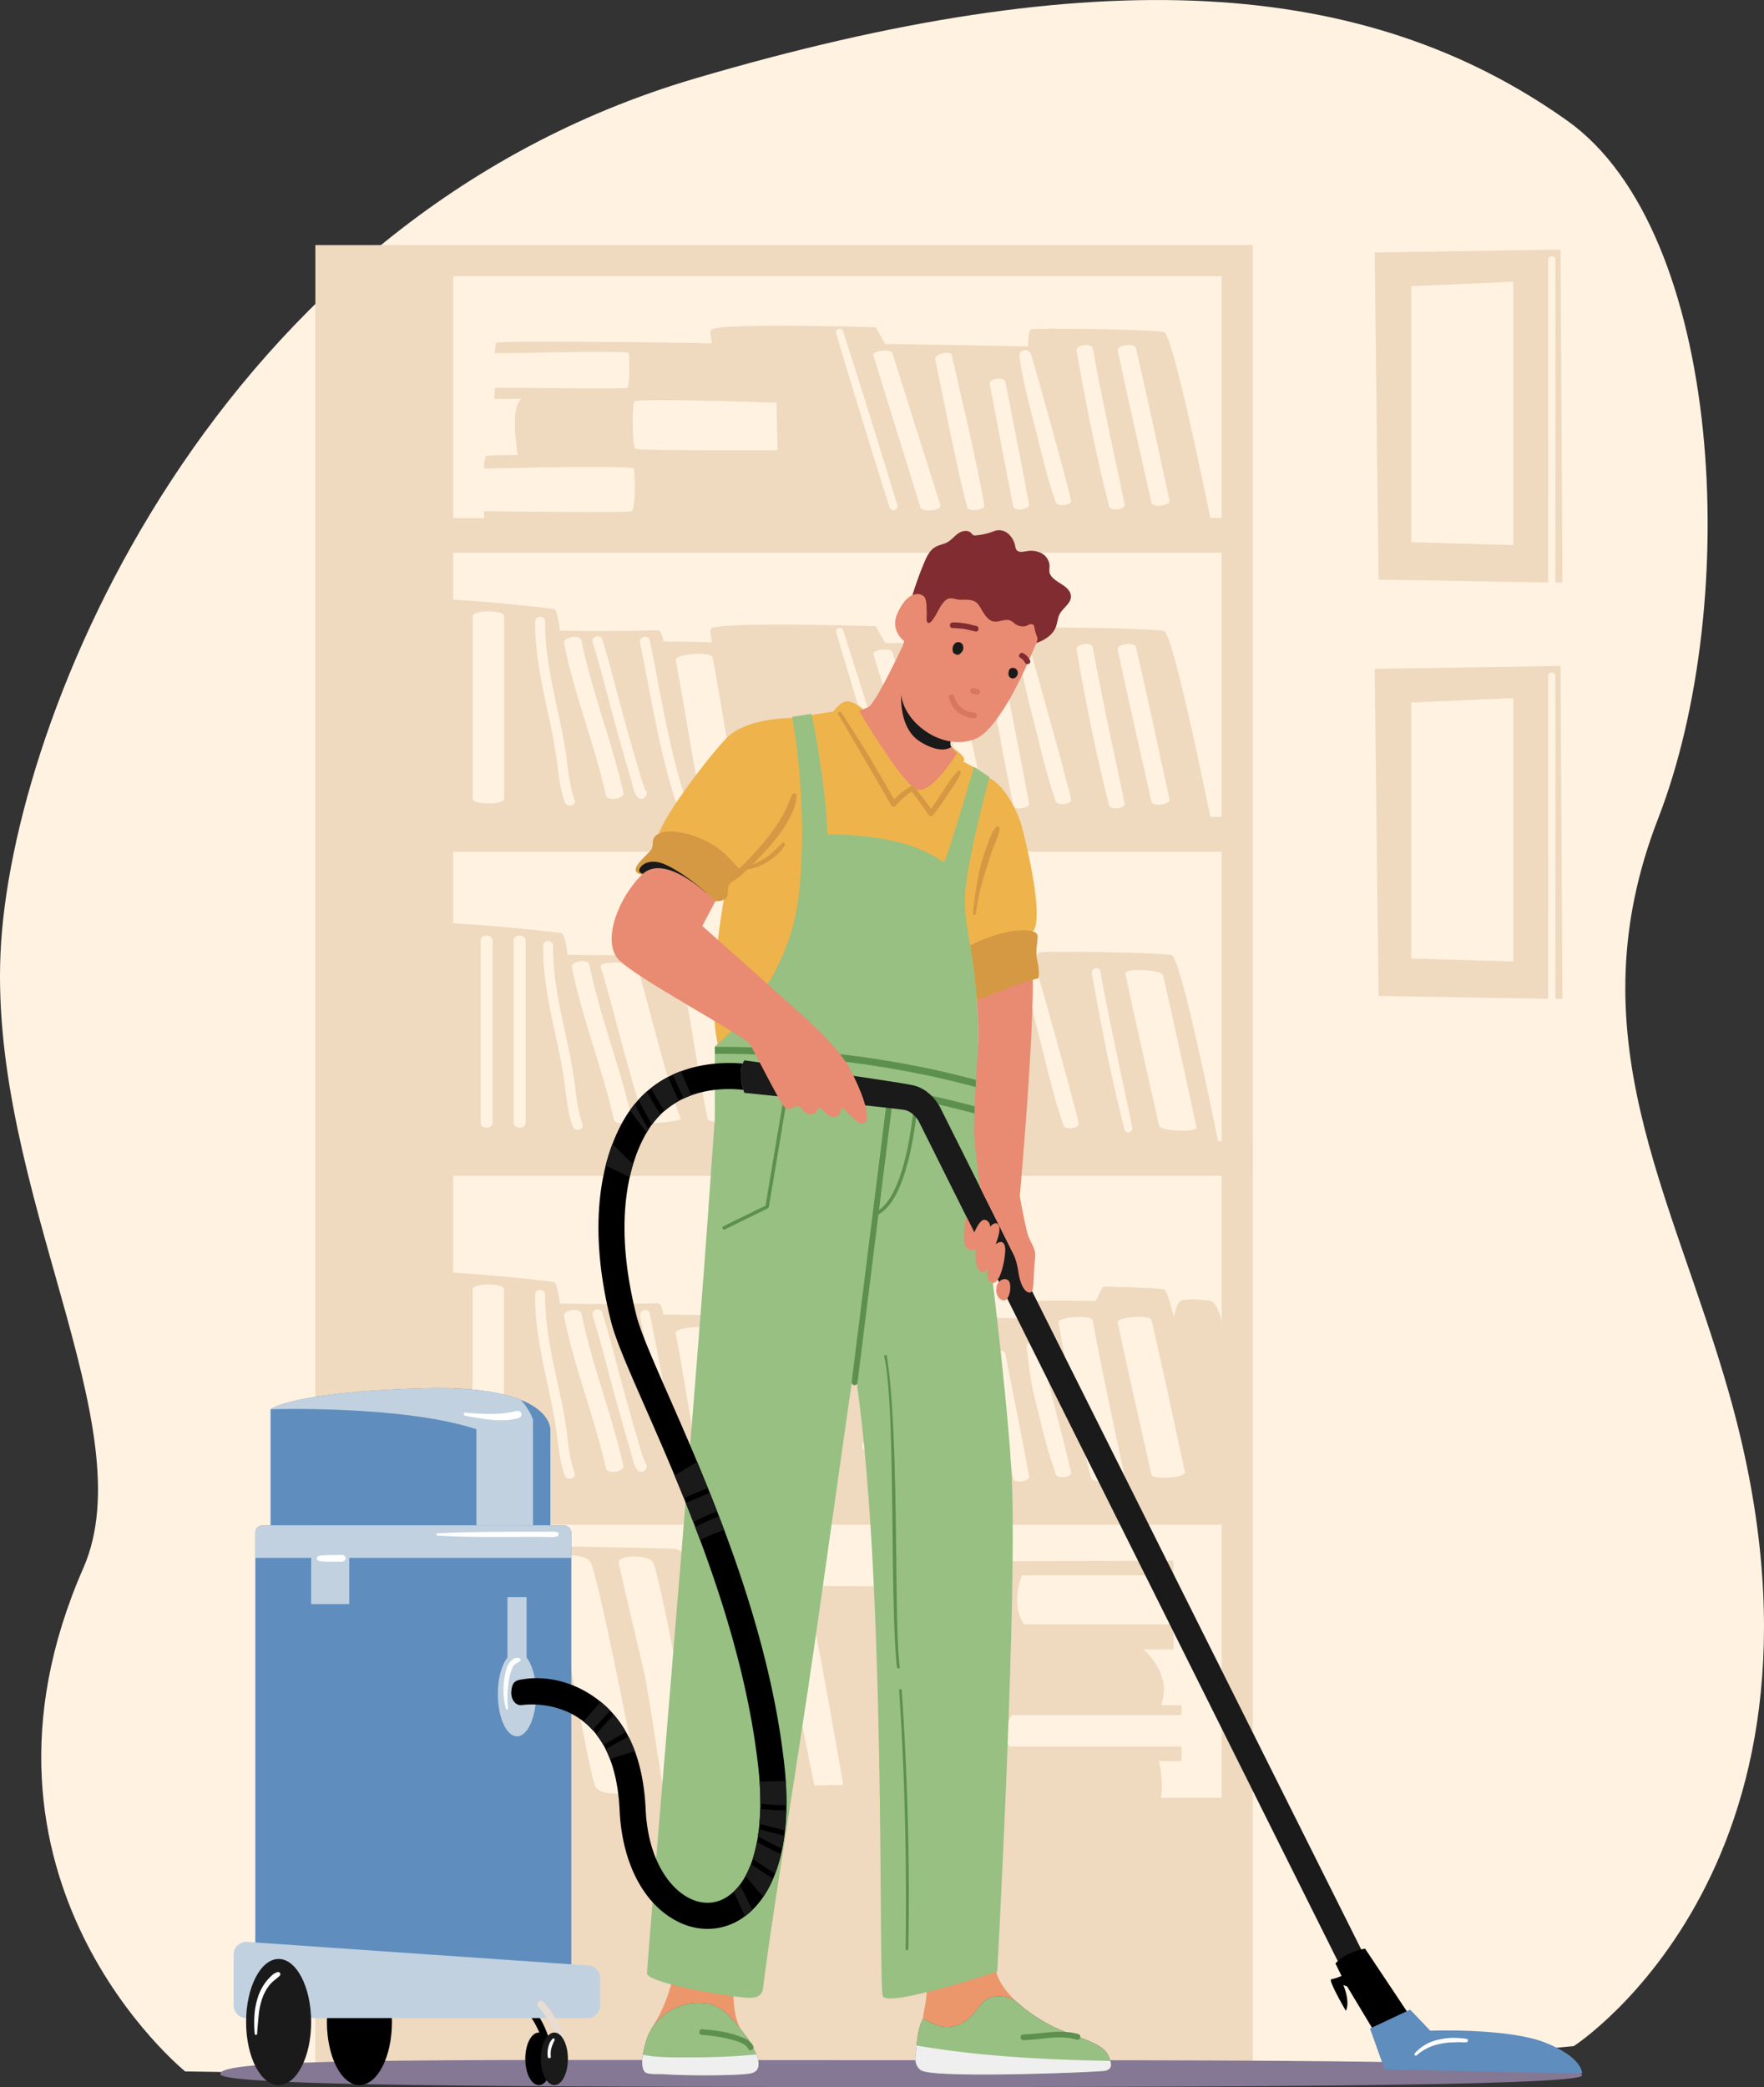<svg xmlns="http://www.w3.org/2000/svg" viewBox="0 0 952.5 1126.66"><rect x="0" y="0" width="952.5" height="1126.66" fill="#333333" stroke="none"/><defs><style>.cls-1{fill:#fff2e1;}.cls-2{fill:#efd9bf;}.cls-3{fill:#847895;}.cls-4{fill:#eeb34b;}.cls-5{fill:#e88b72;}.cls-6{fill:#1a1a1a;}.cls-7{fill:#802c30;}.cls-8{fill:#d87760;}.cls-9{fill:#97c082;}.cls-10{fill:#5d904e;}.cls-11{fill:#eb966b;}.cls-12{fill:#6c4e4e;}.cls-13{fill:#efefef;}.cls-14{fill:#d59943;}.cls-15{fill:#5f8dbd;}.cls-16{fill:#c1d1e0;}.cls-17{fill:#e9dcd2;}.cls-18{fill:#fff;}</style></defs><g id="Слой_2" data-name="Слой 2"><g id="characters"><path class="cls-1" d="M849.78,1104.55s155.64-100.16,83.76-352.72c-30.91-108.58-83.67-192.87-38.19-310s35.29-316.75-49.1-376.69c-109.1-77.5-253.67-86.8-471.09-22.73C116.13,118.74,5.84,386.44.27,514.79S78.46,770.26,45,846.46c-73.59,167.81,55,271.76,55,271.76L615.07,1126Z"/><path class="cls-2" d="M238.18,298.36h434V279.64H653.53c-3.8-18.71-20.41-99.26-25-100.4-5.15-1.29-70.79-2.58-72.08-1.29s-1.29,9-1.29,9L478,185.67l-5.15-9S387.87,174.09,384,178c-.68.68-.45,1.77.39,7.36-36.87-.79-115.85-1.44-116.4-.33-.75,1.5-.75,5.57-.75,5.57s13.95,0,15.82-.07c11.88-.28,55.67-1.22,56.32.07.74,1.5.74,18-.75,18.76-1.32.66-45.55.16-56.22,0-1.46,0-15.17,0-15.17,0l-.37,6,15.07-.05c-6.63,2.86-2.93,26.81-2.36,30.25-10.47.11-17.06.34-17.26.74-1,2.05-1,6.67-1,6.67l4-.1c16.2-.38,75.94-1.67,76.83.1,1,2.05,1,22-1,23-1.8.9-62.14.22-76.69,0l-3.14,0,.19,3.74H238.18Zm383.56-27c-6.13-27.37-12.4-54.71-18.2-82.15-.63-3,9.16-4.29,9.86-1.27,6.29,27.33,12.12,54.77,18.08,82.18.64,2.92-9.08,4.17-9.74,1.24m-40.47-82.14c-.53-3,8.2-4.26,8.74-1.26,5.19,28.26,11.37,56.27,17.27,84.38.56,2.69-7.64,3.84-8.34,1.14-7.19-27.75-12.66-56-17.67-84.26m-22,43.06c-3.24-13-6.91-26.22-8.78-39.5-.62-4.46,5.26-5.15,6.43-1.08,3.73,12.92,18.39,65.32,21.45,78.42.62,2.66-7.34,3.65-8.25,1.12-4.52-12.64-7.6-25.94-10.85-39m-24.86-25.11c-.53-2.76,7.88-3.94,8.42-1.17,4.29,22.08,8.75,44.14,12.8,66.26.52,2.81-7.94,4-8.51,1.19-4.45-22.05-8.5-44.19-12.71-66.28m-12.15,66.78c-6.76-26.39-11.67-53.35-17.31-80-.57-2.71,8.41-5,9-2.26,5.83,26.61,12.85,54.31,17.56,81.14.45,2.59-8.58,3.74-9.26,1.11m-25.23.09-25.44-82.19c-.66-2.58,9.56-3.67,10.28-1.1l25.93,82.06c1,2.87-9.72,4-10.77,1.23M455.3,178.92q15,46.8,29.27,93.83c.82,2.73-3.39,3.87-4.25,1.17q-14.83-46.83-28.82-94c-.73-2.44,3-3.45,3.8-1.05M342.4,216.77c.58-1.13,25.55-.78,47.59-.24,12.19.29,23.47.65,29.24.83l.65,25.73c-4.54,0-13.54,0-23.83,0-22.68,0-51.62-.13-52.85-.76-2-1-1.84-23.56-.8-25.6"/><path class="cls-2" d="M237.67,415.34q.36,12.86,1,25.68h-.44v18.72h434V441H653.53c-3.8-18.7-20.41-99.26-25-100.4-5.15-1.29-70.79-2.57-72.08-1.29s-1.29,9-1.29,9L478,347.06l-5.15-9s-84.95-2.58-88.81,1.28c-.68.68-.45,1.77.39,7.36-7.4-.16-16.5-.31-26.32-.45a13.72,13.72,0,0,0-1.43-5,1.92,1.92,0,0,0-1.7-1c-17.58.42-35.13.59-52.71.13a46.74,46.74,0,0,0-2-10.21,2.2,2.2,0,0,0-2-1.54q-30-3.63-60.26-5.33a2.1,2.1,0,0,0-2.09,2.09l.5,10.58c-1.63,26.27-.82,53,1.25,79.4m384.07,17.37c-6.13-27.37-12.4-54.71-18.2-82.15-.63-3,9.16-4.29,9.86-1.27,6.29,27.33,12.12,54.77,18.08,82.18.64,2.92-9.08,4.17-9.74,1.24m-40.47-82.14c-.53-3,8.2-4.25,8.74-1.26,5.18,28.26,11.37,56.27,17.27,84.38.56,2.69-7.64,3.84-8.34,1.14-7.19-27.75-12.66-56.05-17.67-84.26m-22,43.06c-3.24-13-6.91-26.22-8.78-39.5-.62-4.46,5.26-5.15,6.44-1.07,3.72,12.91,18.38,65.3,21.44,78.42.62,2.66-7.34,3.64-8.25,1.11-4.52-12.64-7.6-25.94-10.85-39m-24.86-25.11c-.53-2.76,7.88-3.94,8.42-1.17,4.29,22.08,8.75,44.14,12.8,66.26.52,2.81-7.94,4-8.51,1.19-4.45-22.05-8.5-44.18-12.71-66.28M522.28,435.3c-6.76-26.39-11.66-53.35-17.31-80-.58-2.71,8.41-5,9-2.25,5.83,26.6,12.85,54.3,17.56,81.13.45,2.59-8.58,3.75-9.26,1.11m-25.23.1-25.44-82.2c-.66-2.58,9.56-3.67,10.28-1.1l25.93,82.06c1,2.87-9.72,4-10.77,1.24M455.3,340.3q15,46.8,29.27,93.83c.82,2.72-3.39,3.87-4.25,1.17q-14.83-46.83-28.82-93.95c-.73-2.44,3-3.45,3.8-1.05m-70.53,14.64c4.62,24.11,8.06,48.43,13,72.48.7,3.42-19.21,4.88-19.91,1.45-4.93-24.05-8.37-48.38-13-72.49-.65-3.41,19.25-4.88,19.91-1.44m-20.32,76.44c-8.76-27.47-13-56-18.86-84.21-.7-3.42,4.53-4.88,5.24-1.45,5.85,28.17,10.1,56.74,18.86,84.22,1.06,3.34-4.18,4.77-5.24,1.44m-31.73-38.59c-4.26-15.32-8-30.85-12.69-46-1-3.35,4.22-4.78,5.24-1.45,4.26,13.81,7.67,27.91,11.52,41.83,2.43,8.8,4.87,17.6,7.46,26.35.91,3.12,1.84,6.23,2.85,9.32a24,24,0,0,1,1.08,3.12c0,.13.05.23.07.32a.82.82,0,0,1,.33.3c1.57,1.48.09,5-2.77,4.65-3.24-.46-4.63-9-5.32-11.3-2.75-9-5.26-18.05-7.77-27.1m-5.56,36.5c-6.2-27.75-17-54.24-22.63-82.12-.69-3.42,8.74-4.88,9.43-1.45,5.63,27.89,16.44,54.38,22.63,82.12.76,3.41-8.67,4.86-9.43,1.45m-38.23-93.74c0-3.49,5.47-3.5,5.44,0-.17,17.52,3.9,34.63,7.54,51.65,1.54,7.19,3,14.37,4,21.67.95,7.65,1.67,15.45,4.32,22.74,1.19,3.3-4.05,4.72-5.24,1.45-2.44-6.72-3.24-13.88-4.12-20.94-1.07-8.54-2.75-16.92-4.56-25.33-3.63-16.87-7.5-33.89-7.34-51.24m-33.73-2.93c0-3.5,17-3.51,17,0v98.46c0,3.5-17,3.5-17,0Z"/><path class="cls-2" d="M241.86,590.35q.36,12.84.95,25.67h-.44v18.72h434V616H657.72c-3.8-18.7-20.41-99.26-25-100.4-5.15-1.28-70.8-2.57-72.08-1.28s-1.29,9-1.29,9l-77.23-1.29-5.15-9s-84.95-2.57-88.81,1.29c-.68.67-.44,1.77.39,7.35-7.4-.16-16.5-.31-26.32-.45a13.9,13.9,0,0,0-1.42-5,2,2,0,0,0-1.71-1c-17.58.42-35.13.59-52.71.13a46.16,46.16,0,0,0-2-10.21,2.17,2.17,0,0,0-2-1.53q-30-3.64-60.26-5.34a2.11,2.11,0,0,0-2.09,2.09l.5,10.58c-1.63,26.28-.82,53,1.25,79.41m384.07,17.36c-6.13-27.36-12.39-54.71-18.2-82.15-.63-3,19.64-2.19,20.34.83,6.29,27.33,12.12,54.77,18.08,82.18.64,2.92-19.56,2.08-20.22-.86m-36.28-82.14c-.53-3,4-4.25,4.56-1.25,5.18,28.25,11.37,56.26,17.26,84.37.56,2.69-3.45,3.85-4.15,1.15-7.18-27.76-12.66-56.05-17.67-84.27m-26.16,43.06c-3.25-13-6.92-26.22-8.78-39.5-.63-4.45,5.25-5.14,6.43-1.07,3.72,12.92,18.38,65.31,21.44,78.42.62,2.66-7.34,3.65-8.24,1.12-4.53-12.65-7.61-26-10.85-39m-37,41.67c-6.75-26.39-11.66-53.34-17.31-80-.57-2.71,8.41-5,9-2.25,5.83,26.61,12.85,54.3,17.56,81.13.45,2.59-8.58,3.75-9.26,1.11m-42,.1L459,528.21c-.65-2.59,9.56-3.67,10.28-1.1l25.94,82c1,2.87-9.72,4-10.77,1.24m-48-95.09q15,46.79,29.27,93.82c.82,2.73-3.4,3.87-4.25,1.18q-14.83-46.84-28.82-94c-.73-2.44,3-3.45,3.8-1M389,529.94c4.62,24.11,8.06,48.44,13,72.49.7,3.41-19.21,4.87-19.91,1.44-4.93-24-8.37-48.37-13-72.48-.65-3.42,19.25-4.88,19.91-1.45m-52,37.85c-4.26-15.32-8-30.84-12.68-46-1-3.35,18.88-2.68,19.91.65,4.25,13.81,7.66,27.91,11.51,41.83,2.43,8.8,4.88,17.6,7.46,26.35.92,3.12,1.84,6.23,2.85,9.32.33,1,1.44,3.66,1.48,3.74,1.57,1.48-14.58,2.94-17.43,2.55-3.25-.45-4.63-9-5.33-11.3-2.75-9-5.26-18-7.77-27.1m-5.56,36.5c-6.19-27.74-17-54.23-22.63-82.12-.69-3.42,8.74-4.87,9.44-1.44,5.62,27.89,16.43,54.37,22.62,82.12.76,3.4-8.67,4.86-9.43,1.44m-38.22-93.74c0-3.49,5.46-3.5,5.43,0-.17,17.52,3.9,34.63,7.54,51.65,1.54,7.19,3,14.38,4,21.68,1,7.65,1.68,15.45,4.32,22.74,1.2,3.29-4.05,4.71-5.24,1.44-2.44-6.72-3.24-13.88-4.12-20.93-1.06-8.55-2.75-16.92-4.56-25.34-3.63-16.87-7.5-33.89-7.33-51.24m-33.74-2.93c0-3.49,6.48-3.5,6.48,0v98.46c0,3.5-6.48,3.5-6.48,0Zm17.82,0c0-3.49,6.48-3.5,6.48,0v98.46c0,3.5-6.48,3.5-6.48,0Z"/><path class="cls-2" d="M638,925.8v-5.25H626.84c6.71-16.78-9.47-30.2-9.47-30.2h16.27V876.86H553c-7.83-11.26-1.12-26.48-1.12-26.48h81.72v-7.85L494.07,843c-4.6,0-4.93,13.44-4.93,13.44L414.38,856s-.78-14.29-3-14.86a16.6,16.6,0,0,0-6.49,0c-1.13.29-.85,6.78-.85,6.78s-1.41-4.8-3.95-5.93-9-.56-11.57-.85-1.41,3.67-1.41,3.67-2.26-4.51-9-4.23-6.21,1.69-6.21,1.69-3.38-5.93-7.62-6.21S295,834.62,295,834.62l-2.54,6.78c-.85-1.7-2.82-4.24-17.39-3.39s-12.53,6.77-12.53,6.77l2.82,9.27a9.17,9.17,0,0,0-2.26-1.93c-1.41-.85-8.75-2-17.79-1.41s-6.67,3.34-6.67,3.34l36.43,125.19h349.5c5.59-14,1.11-28.56,1.11-28.56H638v-7.82H545.21c-5.59-6.77,1.12-17.06,1.12-17.06ZM321.4,964.3c-3.27-6.58-23.24-119.47-23.59-122.34s16.54-4,20.71.8,26.48,121,26.48,121C345.84,968.15,324.68,970.89,321.4,964.3Zm36.34-1.68c-1-2.75-7.23-48.22-10.33-61.53s-12.74-53.85-13.33-57.64,14.37-4.48,18.15-.69,24.46,119.17,24.46,119.17C377.08,964.11,358.78,965.38,357.74,962.62ZM417,963.79c-2.41,1.16-9.3,0-9.3,0L390.46,848.62c.35-2.76,7.93-1.73,7.93-1.73S419.4,962.62,417,963.79Zm22.71,0s-19.95-97.6-16.33-98.29,12.21.68,13.76,1.37,18.19,96.68,18.19,96.68ZM524,893.09s6.89,14.47,4.13,26.18H486.33s3.95-20-7.08-26.18Zm4.2,79.52-48.9-.87c6.88-7.5,0-17,0-17H531C536.5,966.89,528.23,972.61,528.23,972.61Z"/><path class="cls-2" d="M170.28,132.32H676.43v987.44l-506.15,3.43Zm489.38,16.77h-415v821.4h415Z"/><path class="cls-2" d="M663.42,804.36l-3.76-90.93s-2.1-10.85-6.75-11.36-11.88-1-15,0-3.92,9.37-3.92,9.37h0c-2.32-9.09-4.28-15.11-5.44-15.4-2.33-.58-17-1.16-32.47-1.5-1.67,0-3.35,7.85-5,7.81-17.22-.32-34-.32-34.59.33-1.29,1.28-1.29,9-1.29,9L478,710.4s-9.49-24.38-10.74-28.23-21-3.32-29.18-1.85c-2.45.61,3.7,18.16,1.27,18.08-.47,0-4.71.86-5.3-.7-1.59-4.26-2.25-13.58-3.25-16.79s-20.51-.32-20.51,1.26,3.5,15.6,3.21,21.6c-.09,2-2.69,1.81-3.21,1.72-2-.33-2.72-15.42-6.53-21.6-2.18-3.53-21.14,1.49-22.37,2.72-.68.67,2.2,17.83,3,23.42-7.4-.16-16.5-.31-26.32-.44a13.72,13.72,0,0,0-1.43-5.05,1.94,1.94,0,0,0-1.7-1c-17.58.42-35.13.59-52.71.13a46.74,46.74,0,0,0-2-10.21,2.18,2.18,0,0,0-2-1.53q-30-3.65-60.26-5.34a2.11,2.11,0,0,0-2.09,2.09l.5,10.58c-1.63,26.28-.82,53,1.25,79.41q.36,12.84,1,25.67h-.44v18.72h434V804.36ZM444.84,686c1-1.75,4.78-1.86,6.55-2.15,1.25-.2,6.6-.73,7-.52h0a2.54,2.54,0,0,1,.91,3.48c-.79,1.27-4.89,1.61-5.21,1.62-.7,0-5.72.82-6.42.83-1.86,0-2.49-.31-2.85-2.22A1.58,1.58,0,0,1,444.84,686Zm-57.22,8c1-1.92,4.32-1.45,6.23-1.93s4.53-1.72,6.47-1.08c1.47.48,2,3.55.48,4a40.57,40.57,0,0,1-6.2,1.16c-1.87.28-4.65,1.86-6.38.8C387.56,696.64,387.27,694.73,387.62,694.06ZM272.16,794.42c0,3.5-17,3.5-17,0V696c0-3.49,17-3.5,17,0Zm32.79,2c-2.44-6.72-3.24-13.88-4.12-20.93-1.07-8.55-2.75-16.92-4.56-25.34-3.63-16.87-7.5-33.89-7.34-51.24,0-3.49,5.47-3.5,5.44,0-.17,17.52,3.9,34.63,7.54,51.65,1.54,7.2,3,14.38,4,21.68.95,7.65,1.67,15.45,4.32,22.74C311.38,798.25,306.14,799.67,305,796.4Zm22.21-3.77c-6.2-27.74-17-54.23-22.63-82.12-.69-3.42,8.74-4.87,9.43-1.44,5.63,27.88,16.44,54.37,22.63,82.12C337.35,794.59,327.92,796.05,327.16,792.63Zm18.65,1.9c-3.24-.45-4.63-9-5.32-11.3-2.75-9-5.26-18-7.77-27.1-4.26-15.32-8-30.84-12.69-46-1-3.35,4.22-4.78,5.24-1.44,4.26,13.8,7.67,27.9,11.52,41.83,2.43,8.79,4.87,17.59,7.46,26.35.91,3.11,1.84,6.23,2.85,9.31a24.53,24.53,0,0,1,1.08,3.12c0,.13.05.24.07.33a.7.7,0,0,1,.33.3C350.15,791.37,348.67,794.92,345.81,794.53Zm18.64.19c-8.76-27.47-13-56-18.86-84.21-.7-3.41,4.53-4.87,5.24-1.44,5.85,28.16,10.1,56.74,18.86,84.21C370.75,796.62,365.51,798.05,364.45,794.72Zm13.4-2.51c-4.93-24.05-8.37-48.37-13-72.48-.65-3.42,19.25-4.88,19.91-1.45,4.62,24.11,8.06,48.44,13,72.49C398.46,794.18,378.55,795.64,377.85,792.21Zm21.32-89.31c-2.34.29-5.19,1.71-7.54,1.23-1.22-.25-2.44-2.89-1.55-3.49,1.68-1.13,5.33-2.1,7.32-2.57s3.93-1.34,5.61.37C404.26,699.71,405.32,702.07,399.17,702.9Zm9.4,78.41a31.6,31.6,0,0,1,9.44-2.68c3.14-.41,3.26,4.77,0,5-3,.21-6.79,2.47-9.59,1.22C407.77,784.57,408,781.61,408.57,781.31Zm12.69,11.63c-3.52,1.28-7.63,2.3-11.17.87-.28-.11-.94-2.39-.64-2.63,3.15-2.49,6.86-1.49,10.5-3C422.85,787,424.27,791.85,421.26,792.94Zm26.19-6.28c-3.18.85-11.17,1.3-11.75-.78a396.06,396.06,0,0,1-9-42.3c-2.16-13.1-7.75-36-8.91-49.23,0-.32,3.73-1.89,7-3.43a2.76,2.76,0,0,1,4.09,2.35c2,19.74,17,81.53,20.33,90.26A2.55,2.55,0,0,1,447.45,786.66ZM459,696a27.17,27.17,0,0,1-5.68.52,45.15,45.15,0,0,0-6.4.53c-.62.09-1.05-2.58-1.11-3.41-.1-1.63,4.17-1.89,6.69-2.21,2.19-.28,5-.68,7.06.28C461.45,692.62,460.88,695.57,459,696Zm7.78,86.76c-1.27-.12-1.73-3.13-.54-3.85a14.46,14.46,0,0,1,4.71-1.57c1.47-.31,3.51-1,5-.78,2.71.34,3.51,4,.66,4.91A53.29,53.29,0,0,1,466.8,782.79Zm17.07,9.06c-1.87,1.87-5.26,1.36-7.64,1-2.84-.37-5,1.19-7.5-.17-.63-.34-1.17-3.47-.48-3.64a35,35,0,0,1,7.23-.63c2.25-.08,4.44-.79,6.63-.87A2.52,2.52,0,0,1,483.87,791.85Zm13.18,6.89-25.44-82.19c-.66-2.59,9.56-3.68,10.28-1.1l25.93,82C508.79,800.37,498.1,801.49,497.05,798.74Zm25.23-.1c-6.76-26.39-11.66-53.34-17.31-80-.58-2.71,8.41-5,9-2.25,5.83,26.61,12.85,54.3,17.56,81.13C532,800.13,523,801.28,522.28,798.64Zm24.86-.49c-4.45-22-8.5-44.19-12.71-66.29-.53-2.76,7.88-3.94,8.42-1.17,4.29,22.08,8.75,44.14,12.8,66.26C556.17,799.77,547.71,801,547.14,798.15Zm23-2.21c-4.52-12.64-7.6-26-10.85-39s-3-15.65-4.85-28.93c-.63-4.46,5.26-5.15,6.43-1.08,3.72,12.92,14.46,54.75,17.52,67.86C579,797.48,571.05,798.47,570.14,795.94Zm19.08,2.24c-7.19-27.76-12.66-56.06-17.68-84.27-.52-3,17.93-4.25,18.47-1.25,5.18,28.26,11.37,56.26,17.27,84.37C607.84,799.72,589.92,800.88,589.22,798.18Zm32.52-2.13c-6.13-27.36-12.4-54.71-18.2-82.15-.63-3,17.57-4.28,18.27-1.27,6.29,27.33,12.12,54.78,18.08,82.18C640.53,797.73,622.4,799,621.74,796.05Z"/><path class="cls-2" d="M843.64,314.44l-1-179.7-100.37,1.59,2.12,176.53,91.53,1.58V140.21c0-2.54,3.94-2.53,3.94,0V314.44Zm-26.51-20.16L762,292.7V154.46l55.12-2.39Z"/><path class="cls-2" d="M843.64,539.19l-1-179.69-100.37,1.58,2.12,176.53,91.53,1.58V365c0-2.54,3.94-2.54,3.94,0V539.19Z"/><polygon class="cls-1" points="817.13 519.04 762.01 517.45 762.01 379.22 817.13 376.83 817.13 519.04"/><path class="cls-3" d="M854.29,1120.33c0-9.51-220.51-8-425.6-8.21s-312.14-.86-309.65,7.65c1.57,5.36,110.11,6.71,315.2,6.87S854.28,1126.39,854.29,1120.33Z"/><path class="cls-4" d="M394.25,468.67A379.78,379.78,0,0,0,386,525c-1.94,29.94,2.09,40.11,2.09,40.11l114.3,3.48,55.27-65.84s7.32-2.8-5.23-54c-3.92-16-13.81-27.82-19.3-29.17l-7-5.24-6-3.21s3-1.49-5.38-7.2-48.7-21.06-48.7-21.06-3.78-3.46-7.81-4.23-8.27,5.46-8.27,5.46l-21.6,3.44s-25.08-.27-35.87,10.71c-11.71,11.91-46.5,58.48-34.79,55.55Z"/><path class="cls-5" d="M463.85,383.71s22.85,38.64,30.83,42.3,22-19.34,22-19.34l-2.89-3.52a2.54,2.54,0,0,1-.65-1.21,12.82,12.82,0,0,1,.63-4,91.89,91.89,0,0,1,3.09-8.85l-27.39-44.79s-16.34,35.42-20.66,37.42S463.85,383.71,463.85,383.71Z"/><path class="cls-6" d="M496.91,400.41c11.11,6.87,16.15,3.32,16.87,2.74a2.54,2.54,0,0,1-.65-1.21,12.82,12.82,0,0,1,.63-4c-4.65-7-24-40.07-25.89-32.57C485.7,373.81,484.88,393,496.91,400.41Z"/><path class="cls-7" d="M567.56,342.38a11.62,11.62,0,0,0,2.65-4.12c.79-2.14.85-4.54,1.88-6.58,1.77-3.53,6.3-5.87,6.18-9.82-.07-2.3-1.8-4.2-3.67-5.55-2.38-1.72-6-3.46-7.46-6.1-.89-1.55-.33-3.49-.46-5.28a8.16,8.16,0,0,0-4.54-6.4,12.72,12.72,0,0,0-8-.95c-1.85.32-4.17.78-5.28-.75a5.18,5.18,0,0,1-.68-2,11.87,11.87,0,0,0-3.94-6.85,7.52,7.52,0,0,0-7.57-1.23A33,33,0,0,1,527,289a2.59,2.59,0,0,1-1.46-.12,4.61,4.61,0,0,1-1.16-1.13c-1.75-1.85-4.91-1.23-7,.22s-3.68,3.59-5.92,4.8c-2,1.08-4.33,1.35-6.3,2.46-3.1,1.73-4.75,5.19-6.12,8.47-2.37,5.67-4.47,11.46-6.28,17.33-1,3.29-3.33,8.9-2,12.32,1.23,3.24,4.85,5.18,7.61,6.85a37.15,37.15,0,0,0,5.88,2.95A56.84,56.84,0,0,0,517,345.83c7.86,1.06,15.73,2.12,23.66,2.54a112.65,112.65,0,0,0,12.19.07C557.68,348.16,563.84,346.2,567.56,342.38Z"/><path class="cls-5" d="M560.19,344.89c-.11,1.65-1.26,3.7-1.87,5.17q-1.27,3.07-2.61,6.13c-2.36,5.36-4.88,10.67-7.62,15.86a120.65,120.65,0,0,1-10.4,16.82c-3,3.9-6.58,8.22-11.27,10.07-15.95,6.32-35.52-6.49-39.28-21.06-3.19-12.36,1-31.9,1-31.9s-7.58-5.52-3.72-14.43c1.82-4.2,4.8-9.53,9.6-10.7a5.15,5.15,0,0,1,4.9,1.15c1.71,1.8,1.31,6.51,1.5,8.93.08,1.06-.69,5.55,1.1,5.37a2.52,2.52,0,0,0,1.5-1c2.91-3.3,4.08-7.94,7.28-11a4.84,4.84,0,0,1,1.76-1.15c2.13-.69,4.46.68,6.62.61,3.92-.14,7.84-.27,10,3.12,1.79,2.76,3.62,7,6.86,8.33s6.95-1.55,10.16-.16a13.18,13.18,0,0,1,2.43,1.74,7.05,7.05,0,0,0,5.57,1.21c1.34-.34,2.5-1.55,4-.88.64.3.79,1.12.9,1.82a19.39,19.39,0,0,0,1.38,4.78,2.1,2.1,0,0,1,.23.75C560.2,344.64,560.2,344.77,560.19,344.89Z"/><path class="cls-6" d="M519.8,348.09a2.24,2.24,0,0,0-1.49-1.29l-.22-.08-.08,0h-.08c-2.31-.56-4,2.29-3.5,4.37a2,2,0,0,0,.36,1.27,2.22,2.22,0,0,0,1.13.74l.1.09a2,2,0,0,0,2.62-.54A3.65,3.65,0,0,0,519.8,348.09Z"/><path class="cls-6" d="M549.46,362.52a2.61,2.61,0,0,0-3.34-1.87,2.43,2.43,0,0,0-.37.16,1.82,1.82,0,0,0-.89,1,.88.88,0,0,0-.05.15s0,0,0,.05a5.27,5.27,0,0,0-.22,2.46,2.38,2.38,0,0,0,3.54,1.41A3,3,0,0,0,549.46,362.52Z"/><path class="cls-8" d="M529.21,373.78a1.54,1.54,0,0,0-1.14-1.81l-2.36-.51a1.51,1.51,0,0,0-.67,3l2.36.51A1.54,1.54,0,0,0,529.21,373.78Z"/><path class="cls-7" d="M514.17,336l.41,0h0c.52,0,1,0,1.56,0l1.55.1c.93.1,2,.23,3.31.41,2.1.28,4.09,1,6.16,1.4,1.91.37,1.47,3.35-.44,3-2.07-.4-4.07-1.11-6.16-1.4s-4.28-.32-6.42-.52C512.38,338.77,512.62,336.24,514.17,336Z"/><path class="cls-7" d="M556.21,356.57a9,9,0,0,0-3.47-3.83c-1.56-1.13-3.51,1.18-1.93,2.32a6.48,6.48,0,0,1,2.55,2.51C554.1,359.36,557,358.36,556.21,356.57Z"/><path class="cls-8" d="M515.29,376c.91,2.77,1.75,4.42,4.16,6.26a10.74,10.74,0,0,0,6.67,2.42,1.5,1.5,0,0,1-.13,3,14.16,14.16,0,0,1-9-3.53c-2.69-2.19-3.58-4.27-4.64-7.49C511.77,374.79,514.7,374.16,515.29,376Z"/><path class="cls-9" d="M446.78,450.48c48.72,0,61.53,15.62,63,14.72S526,413.94,526,413.94l8.29,5.6s-9.12,32.39-12.56,56.87,6,32.39,6.66,85.66S525,614.6,525,614.6l-139-9.51v-40.2s39.45-31,45.21-80.63S427.73,387,427.73,387l10.39-1.65S445.62,419.79,446.78,450.48Z"/><path class="cls-10" d="M528.43,583.36C456.16,563.54,388.14,565.12,386,565.17v3.76h.05c.69,0,69.46-1.84,142.29,18.31C528.38,586,528.41,584.71,528.43,583.36Z"/><path class="cls-11" d="M501,1052.4c6.5-1.48,7.63-2.68,14.16-4,7.66-1.58,15.21-4.29,22.94-5.68-.23,6.4-1.25,12.87-.57,19.26.82,7.76,7,14.71,12.39,19.64a78.73,78.73,0,0,0,22.68,14.23c12.56,5.14,22.9,7.34,25.86,13.93,2.82,6.31.73,7.32-1.49,8s-83.48,2.14-91.61-2.26c-6.61-3.58-8.07-10.49-7-25.72C498.83,1083.14,501.47,1080.8,501,1052.4Z"/><path class="cls-12" d="M494.42,1109c.94-5.72.52-12.68,3.95-19.16,8.43,3.84,12.6,6.62,21.29,2.19,5-2.53,7.36-7.13,11-11,2.78-3,6-3.45,9.4-3.36a15.62,15.62,0,0,1,9.81,3.8,89.63,89.63,0,0,0,22.77,14.41c12.56,5.14,22.9,7.34,25.86,13.93,1.1,2.46,1.45,4.11,1.34,5.26-.17,1.8-1.48,2.34-2.83,2.79-2.22.73-91.25,4.32-99.37-.08C495,1116.28,493.76,1113,494.42,1109Z"/><path class="cls-11" d="M347.22,1116.76c0,.09.06.18.1.28a5.41,5.41,0,0,0,.54,1,3.09,3.09,0,0,0,.26.37c1.66,2.06,57.25,1.28,59.47-1.65.18-.25-5.29-17.54-5.43-17.7-5.44-6.29-6.4-18.29-6.19-26.15.24-8.66,1.26-13.7,3-22.19l-35-2.75c1,.08-.25,17.79-.61,19.39a89.29,89.29,0,0,1-6.84,19.46c-1.53,3.15-3.29,5.85-4.83,8.68a31.29,31.29,0,0,0-3.21,7.92,63.21,63.21,0,0,0-1.55,7.52A13.25,13.25,0,0,0,347.22,1116.76Z"/><path class="cls-12" d="M347.22,1116.76c0,.09.06.18.1.28a5.41,5.41,0,0,0,.54,1,3.09,3.09,0,0,0,.26.37c1.34,1.66,8,1.17,9.8,1.28,6.72.4,11.91.55,18.64.61s13.57,0,20.35-.29c2.43-.11,4.87-.24,7.28-.56,3.24-.42,5.46-1.64,5.4-5.44a14.56,14.56,0,0,0-1.52-5.56c-.83-1.87-3.94-8.22-5.51-9.54-.9-.75-9.84-15.59-20.1-17.18-18.37-2.85-28.3,9.38-30.82,13.77a31.29,31.29,0,0,0-3.21,7.92,63.21,63.21,0,0,0-1.55,7.52A16.36,16.36,0,0,0,347.22,1116.76Z"/><path class="cls-9" d="M494.42,1109c.94-5.72.52-12.68,3.95-19.16,8.43,3.84,12.6,6.62,21.29,2.19,5-2.53,7.36-7.13,11-11,2.78-3,6-3.45,9.4-3.36a15.62,15.62,0,0,1,9.81,3.8,89.63,89.63,0,0,0,22.77,14.41c12.56,5.14,22.9,7.34,25.86,13.93,1.1,2.46,1.45,4.11,1.34,5.26-.17,1.8-1.48,2.34-2.83,2.79-2.22.73-91.25,4.32-99.37-.08C495,1116.28,493.76,1113,494.42,1109Z"/><path class="cls-9" d="M347.22,1116.76c0,.09.06.18.1.28a5.41,5.41,0,0,0,.54,1,3.09,3.09,0,0,0,.26.37c1.34,1.66,8,1.17,9.8,1.28,6.72.4,11.91.55,18.64.61s13.57,0,20.35-.29c2.43-.11,4.87-.24,7.28-.56,3.24-.42,5.46-1.64,5.4-5.44a14.56,14.56,0,0,0-1.52-5.56c-.83-1.87-3.94-8.22-5.51-9.54-.9-.75-9.84-15.59-20.1-17.18-18.37-2.85-28.3,9.38-30.82,13.77a31.29,31.29,0,0,0-3.21,7.92,63.21,63.21,0,0,0-1.55,7.52A16.36,16.36,0,0,0,347.22,1116.76Z"/><path class="cls-13" d="M593.9,1112.42c-18.3-.41-36.61-1.16-54.85-2.69-14.76-1.23-29.48-3-44.08-5.48-.15,1.64-.3,3.23-.55,4.73-.66,4.06.55,7.3,3.22,8.74,8.12,4.4,97.15.81,99.37.08,1.35-.45,2.66-1,2.83-2.79a7,7,0,0,0-.32-2.49Z"/><path class="cls-13" d="M375.49,1110.62c-5.58,0-11.17.12-16.75-.13a75.39,75.39,0,0,1-11.6-1.27c-.1.58-.19,1.17-.26,1.75a16.4,16.4,0,0,0,.34,5.79c0,.09.06.18.1.28a5.41,5.41,0,0,0,.54,1,3.09,3.09,0,0,0,.26.37c1.34,1.66,8,1.17,9.8,1.28,6.72.4,11.91.55,18.64.61s13.57,0,20.35-.29c2.43-.11,4.87-.24,7.28-.56,3.24-.42,5.46-1.64,5.4-5.44a13.21,13.21,0,0,0-1.26-5C397.42,1110.15,386.45,1110.57,375.49,1110.62Z"/><path class="cls-9" d="M538.48,1064.23s-58.64,19.55-61.74,13.4c-2.75-5.45,2.47-226.91-15.46-340.16-5.17,34-18.18,128.93-25,174.4-10,66.3-20.81,132.46-24.28,161.45-.61,5.13-5.12,5.53-10.31,5-17.87-1.93-52.11-8.37-52.3-13.06-.19-4.51,24.67-293.8,32.61-405.45.11-1.55.22-3.07.32-4.58l1.58-22.26c.21-2.86.4-5.57.58-8.11,1.11-15.56,1.76-24.71,1.76-24.71l137.83-2.39s18.2,132.76,22,195.06S538.48,1064.23,538.48,1064.23Z"/><path class="cls-10" d="M461.42,747.75h-.22a1.54,1.54,0,0,1-1.32-1.74l19.48-155.93a1.63,1.63,0,0,1,1.54-1.44,1.55,1.55,0,0,1,1.55,1.76L463,746.43A1.55,1.55,0,0,1,461.42,747.75Z"/><path class="cls-10" d="M484.33,869.76c-.72-33.5-.18-105.35-5.46-137.73a.72.72,0,0,0-.81-.58h0a.72.72,0,0,0-.62.84c.32,1.79.71,3.57,1,5.37,5,34.22,2.16,127.88,5.85,162.27.11.94,1.62,1,1.52,0C484.77,890.37,484.54,879.4,484.33,869.76Z"/><path class="cls-10" d="M485.5,912.47c-.06-.9,1.35-.89,1.41,0q3.68,54.3,3.81,108.74,0,15.45-.28,30.92a.71.71,0,0,1-1.42,0c.47-36.28,0-72.54-1.74-108.78Q486.53,927.9,485.5,912.47Z"/><path class="cls-10" d="M379.09,1095.45c6.12.54,12.26,1.1,18.1,3.1,3.38,1.16,7.91,2.43,9.52,5.92.82,1.79-1.86,3.35-2.69,1.55-1.47-3.21-7.2-4.47-10.34-5.33a81.55,81.55,0,0,0-14.59-2.16C377.11,1098.36,377.1,1095.28,379.09,1095.45Z"/><path class="cls-10" d="M552.59,1098.24c9.93-.24,19.85-3,29.64-.19a1.54,1.54,0,0,1-.83,3c-9.47-2.76-19.2.06-28.81.3C550.59,1101.37,550.59,1098.29,552.59,1098.24Z"/><path class="cls-10" d="M391.05,663.8a.94.94,0,0,1-.43-1.78c4.56-2.32,19.95-9.82,22.74-11.18L423.73,589a.94.94,0,1,1,1.85.31l-10.44,62.3a.92.92,0,0,1-.52.69c-.18.09-18.17,8.84-23.14,11.37A1,1,0,0,1,391.05,663.8Z"/><path class="cls-10" d="M386,579.35v3.76c8.1-.15,73.09-.63,141.68,18.39.09-1.17.17-2.44.25-3.83C459.42,578.8,394.61,579.2,386,579.35Z"/><path class="cls-10" d="M472.46,656.36a.94.94,0,0,1-.34-1.82c18.08-7,21.7-61.43,21.73-62a.94.94,0,0,1,1.88.12,217.48,217.48,0,0,1-4.12,28.8c-4.35,19.95-10.68,31.67-18.81,34.82A1,1,0,0,1,472.46,656.36Z"/><path class="cls-6" d="M742,1066.31,508.33,599.17s-4.73-11-15.3-13.31-91.11-13.46-91.11-13.46c-4.22,6.63,0,17.54,0,17.54s80.54,8.22,86.31,9.18c3.46.58,6.08,3.47,7.63,5.69l230.31,461.5Z"/><path class="cls-14" d="M386.24,486.54s5.61.19,6.53-2.9-1.23-5.56,4-9.27,5.87-1.54-4-12.05-28.18-15.14-35.1-13S353.22,454.9,352,458s-15,12.22-5.35,14.15S386.24,486.54,386.24,486.54Z"/><path class="cls-6" d="M381.53,482.15S370.61,472,359.64,466.89s-16.32,2.72-13.89,4.14,4.5,1.43,14.22,5A178.32,178.32,0,0,0,381.53,482.15Z"/><path class="cls-5" d="M435.16,549.87s17.16,15,23.51,26.69,11.45,25.56,8.7,29.16-10-5.65-12.08-7.35-.42,4-4.23,4.68-7-4.68-8.48-5.1-.85,3.6-4.87,3.6-4.66-4.45-7.2-4.45-4.45,3.6-7.21.21-15.67-29-18.21-33.46-62.91-36.43-71.38-46.17-.21-32.62,12.92-45.54,39.61,14.4,39.61,14.4l-7,13.34S429.25,544.35,435.16,549.87Z"/><path class="cls-5" d="M550.64,645.75c8.35-95.51,7-120.72,7-120.72l-30.14,15c.46,6.39.89,13.67.89,22.08-2.46,33-2.46,50-2.46,50,.54,7.09,2.91,27.47,3.12,28.52l17,34s2.69,4.05,3.81,11.81c1.64,11.44,6.36,12.47,7.43,10.61s.79-11.14,1.59-17.51-2.59-7.68-4.34-14.68S550.64,645.75,550.64,645.75Z"/><path class="cls-5" d="M538,695.62s-.69,4.27,2.9,6.15,5.47-5.81,4.27-9.39S538.2,690.5,538,695.62Z"/><path class="cls-5" d="M533.55,684.69c-.17.68-1.53,7.34,2.4,7.86s6.45-10.94,6.81-16.75-2.31-6.32-5.16-4.1c0,0,3.3-7.86,1.59-10.42s-4.61,1-4.61,1a3.53,3.53,0,0,0-2.56-3.76c-2.91-.86-5.91,6.81-5.91,6.81l-4.42-8.81s-1.87,9.69-.81,14.81,6,3,6,3-.85,7.25,1.54,11S533.55,684.69,533.55,684.69Z"/><path class="cls-14" d="M560.2,505c-.37-4.34-17-4.45-36.33,5.36A293.55,293.55,0,0,1,527.53,540h0s26-10.62,32.67-11.71c.95-.15,1.14-3.69,0-9.21C558.75,512,560.57,509.32,560.2,505Z"/><path class="cls-14" d="M422.31,455.06c-3,3-5.84,6.13-9.47,8.42a41.24,41.24,0,0,1-6.44,3.23c1.27-1.28,2.51-2.59,3.75-3.91,5.68-6.06,11.46-12.44,15.44-19.8,2.19-4.06,4.48-8.72,4.52-13.44a1.29,1.29,0,0,0-2.49-.48c-1.67,3.57-2.84,7.32-4.76,10.78A82.86,82.86,0,0,1,416.13,450a169.53,169.53,0,0,1-15.55,17.57c-3.11,3-6.45,5.81-9.65,8.75a.85.85,0,0,0,.94,1.4,35.79,35.79,0,0,0,9.88-6.59c.66-.59,1.31-1.18,1.95-1.79A27.77,27.77,0,0,0,414,465.46c3.78-2.28,7.56-5.23,9.76-9.12C424.26,455.44,423.14,454.23,422.31,455.06Z"/><path class="cls-14" d="M537.87,446.43c-2.53,3-3.87,7.12-5.16,10.79a104.24,104.24,0,0,0-3.61,11.84,188.73,188.73,0,0,0-3.72,24.11c-.09,1,1.46,1,1.59,0a131.24,131.24,0,0,1,5.29-23.24c1.2-3.73,2.3-7.47,3.65-11.15s3.27-7.41,3.82-11.27C539.87,446.55,538.68,445.47,537.87,446.43Z"/><path class="cls-14" d="M517.07,416.3c-1.44,1.78-3,3.4-4.23,5.3s-2.46,3.71-3.7,5.56c-2.1,3.15-4.1,6.47-6.41,9.49-2.94-4.11-6-8.08-9.17-12.06a1.36,1.36,0,0,0-1.64-.21,38,38,0,0,0-9.12,7.17q-6.51-11.49-13.3-22.82c-4.89-8.13-10.08-16.07-15.15-24.09-.69-1.09-2.4-.1-1.73,1,4.93,8.1,9.59,16.37,14.38,24.55s9.55,16.4,14.26,24.63a1.49,1.49,0,0,0,2.33.3,36.13,36.13,0,0,1,8.71-7.79c3.2,4,6.19,8.3,9.09,12.55a1.51,1.51,0,0,0,2.34.3,127.94,127.94,0,0,0,7.7-10.89l3.88-5.72a67.94,67.94,0,0,0,3.39-6C519.25,416.58,517.84,415.35,517.07,416.3Z"/><rect class="cls-15" x="137.86" y="823.45" width="170.63" height="253.89" rx="3.95"/><path class="cls-15" d="M146.08,823.45v-62.7s11.31-9.25,82.23-11.31,68.87,22.62,68.87,22.62v51.39Z"/><ellipse class="cls-16" cx="279.16" cy="914.51" rx="10.34" ry="22.83"/><rect class="cls-16" x="274" y="862.16" width="10.32" height="52.35"/><path class="cls-16" d="M304.78,823.45H141.56a3.71,3.71,0,0,0-3.7,3.71V841H308.49V827.16A3.71,3.71,0,0,0,304.78,823.45Z"/><path class="cls-16" d="M287.79,823.45V766.36s-1.26-4.62-6.49-10.65c-10-4.05-26.36-7-53-6.27-70.92,2.06-82.23,11.31-82.23,11.31s71.56-2.31,111.17,10.8v51.9Z"/><rect class="cls-16" x="168" y="834.73" width="20.57" height="31.21"/><ellipse cx="194.08" cy="1091.55" rx="17.56" ry="34.05"/><ellipse cx="290.95" cy="1111.41" rx="7.31" ry="14.19"/><path d="M296.11,1113.29a1.88,1.88,0,0,1-1.88-1.87c-.07-16-11.81-28-11.93-28.1a1.88,1.88,0,1,1,2.66-2.65c.53.53,13,13.2,13,30.73a1.88,1.88,0,0,1-1.87,1.89Z"/><path class="cls-16" d="M317.16,1089.42H133.06a6.91,6.91,0,0,1-6.91-6.91v-27.35a6.91,6.91,0,0,1,6.91-6.91L317.16,1061a6.91,6.91,0,0,1,6.91,6.91v14.56A6.91,6.91,0,0,1,317.16,1089.42Z"/><ellipse class="cls-6" cx="150.45" cy="1091.55" rx="17.56" ry="34.05"/><path class="cls-17" d="M304.5,1113.29a1.88,1.88,0,0,1-1.88-1.87c-.07-16-11.81-28-11.93-28.1a1.88,1.88,0,1,1,2.67-2.65c.53.53,12.95,13.2,13,30.73a1.88,1.88,0,0,1-1.87,1.89Z"/><path d="M361.08,753.57c-8.48-19.3-15.17-34.56-17.37-43.22-13.86-54.55-2.46-85.54,5.57-99.15,14.92-25.29,43.57-23.89,52.11-22.85-.87-2.91-2.33-9.26-.35-14.2C388,573,355.21,573.41,337.14,604c-9.13,15.48-22.2,50.33-7.1,109.78,2.49,9.79,9.39,25.52,18.13,45.42,21.28,48.45,53.42,121.68,61.38,195.8,3.58,33.28-2.49,58.88-16.24,68.49-6.27,4.39-13.68,4.86-20.87,1.32-10.68-5.25-22.54-20.65-23.81-48.12-1.22-26.51-9.41-46-24.34-58.05-20.1-16.16-39.88-12.42-41.74-12.15-3.84.54-6,1-6.47,6.68-.29,3.87,2.09,7.88,5.92,7.25.2,0,18.52-2.91,33.58,9.31,11.56,9.37,17.95,25.39,19,47.61,1.32,28.54,13.16,51,31.67,60.12a35.72,35.72,0,0,0,15.82,3.81,33.52,33.52,0,0,0,19.35-6.23c18.29-12.79,26.37-42.51,22.18-81.54C415.38,877.25,382.7,802.82,361.08,753.57Z"/><path class="cls-6" d="M369.15,593c1.4-.66,2.82-1.25,4.23-1.75q-3-6.4-5.64-13-2.19.81-4.37,1.82C365.14,584.48,367.09,588.78,369.15,593Z"/><path class="cls-6" d="M358.83,599.69a44.56,44.56,0,0,1,7.77-5.38q-3.12-6.39-5.79-12.95a57.06,57.06,0,0,0-9.24,6A103.32,103.32,0,0,0,358.83,599.69Z"/><path class="cls-6" d="M346.28,596.67c1.78,3.54,3.71,7,5.76,10.36a45.51,45.51,0,0,1,4.7-5.42c-1.66-2.46-3.26-5-4.75-7.54-.92-1.6-1.81-3.23-2.64-4.89a57.15,57.15,0,0,0-4.52,4.44C345.3,594.64,345.78,595.66,346.28,596.67Z"/><path class="cls-6" d="M349.15,611.42a2.53,2.53,0,0,0,.13-.22c.32-.54.65-1.07,1-1.59A133.82,133.82,0,0,1,342.78,596c-.86,1-1.7,2.14-2.51,3.28C343.11,603.39,346.1,607.43,349.15,611.42Z"/><path class="cls-6" d="M340,635.46c.56-2.49,1.18-4.83,1.84-7-3.79-3.59-7.51-7.26-11.1-11.05a107.81,107.81,0,0,0-3.72,11.89C331.42,631.27,335.74,633.34,340,635.46Z"/><path class="cls-6" d="M320.05,934c3-3.66,6.2-7.13,9.51-10.49a55.73,55.73,0,0,0-5.24-4.83c-3.1,3.55-6.21,7.08-9.26,10.66l.52.41A40.69,40.69,0,0,1,320.05,934Z"/><path class="cls-6" d="M342.79,945.38a71.65,71.65,0,0,0-3.47-8l-3.63,2.05c-2.88,1.62-5.79,3.23-8.64,4.92a56.83,56.83,0,0,1,2.32,5.3C333.78,948.06,338.27,946.67,342.79,945.38Z"/><path class="cls-6" d="M338,935a59.05,59.05,0,0,0-6.54-9.32c-3.34,3.4-6.56,6.9-9.55,10.58a45.3,45.3,0,0,1,3.84,5.72C329.77,939.53,333.9,937.28,338,935Z"/><path class="cls-6" d="M375.8,805.92l6.43-2.65q-2.91-7.23-5.8-14.13c-4.12,2.39-8.19,4.86-12.16,7.46q2.46,5.94,5,12.12C371.42,807.79,373.6,806.84,375.8,805.92Z"/><path class="cls-6" d="M391.05,826c-.93-2.51-1.88-5-2.82-7.47a111.91,111.91,0,0,0-12.85,5.87c.89,2.33,1.77,4.68,2.66,7A76.7,76.7,0,0,1,391.05,826Z"/><path class="cls-6" d="M379.1,819.3c2.66-1.26,5.37-2.39,8.11-3.45-1.31-3.37-2.62-6.71-3.93-10q-6.52,2.68-13,5.44c1.36,3.41,2.73,6.89,4.08,10.4C375.91,820.87,377.49,820.05,379.1,819.3Z"/><path class="cls-6" d="M421.17,961.47c-3.68.1-7.37.11-11,.35.28,4.09.42,8.06.39,11.86l2.06.19c4,.35,8,.57,12,.71,0-4.26-.1-8.69-.4-13.25C423.21,961.39,422.19,961.44,421.17,961.47Z"/><path class="cls-6" d="M410.48,976.49c-.07,2.8-.22,5.52-.46,8.14l2.68.65c3.72.92,7.44,1.87,11.15,2.82.38-3.44.61-7,.72-10.72C419.87,977.22,415.17,976.94,410.48,976.49Z"/><path class="cls-6" d="M409.75,987.46c-.15,1.28-.32,2.55-.51,3.78,4.27,2.45,8.65,4.68,13.09,6.77q.69-3.43,1.18-7.09C418.93,989.75,414.34,988.58,409.75,987.46Z"/><path class="cls-6" d="M408.72,994.26a76,76,0,0,1-2.28,9.15q5.94,4.19,12.09,8.05a82.19,82.19,0,0,0,3.17-10.56C417.28,998.85,412.93,996.66,408.72,994.26Z"/><path class="cls-6" d="M405.47,1006.2a49.69,49.69,0,0,1-2.94,6.53c3.09,3.84,6.31,7.56,9.63,11.21a58.23,58.23,0,0,0,5.3-9.81C413.4,1011.58,409.39,1009,405.47,1006.2Z"/><path class="cls-6" d="M399.45,1017.52a30,30,0,0,1-3.29,3.67q3.12,6.6,6.09,13.26a39.82,39.82,0,0,0,4-3.46C404,1026.49,401.81,1022,399.45,1017.52Z"/><path class="cls-18" d="M280.32,761.81c-1.18-.41-2.41.13-3.59.37s-2.43.43-3.65.6a64.74,64.74,0,0,1-7.24.51,142.83,142.83,0,0,1-14.62-.72.82.82,0,0,0-.22,1.61,142.09,142.09,0,0,0,15.07,2.33,49.28,49.28,0,0,0,7.49.11,36.88,36.88,0,0,0,3.8-.49c1.3-.22,2.83-.32,3.74-1.35A1.8,1.8,0,0,0,280.32,761.81Z"/><path class="cls-18" d="M300.83,827.09c-2-.46-4.19-.2-6.2-.21h-6.34l-12.68,0c-8.38,0-16.76.14-25.14.28-4.78.08-9.55.31-14.32.61a.59.59,0,0,0,0,1.17c16.79,1,33.67.74,50.5.73l7,0c2.3,0,4.9.29,7.14-.24A1.24,1.24,0,0,0,300.83,827.09Z"/><path class="cls-18" d="M280.88,895.51c-1.92-1.65-4.41.27-5.66,1.89-1.72,2.22-2.29,5.19-2.76,7.89a38.4,38.4,0,0,0,.79,17.19c.17.57,1.13.49,1.07-.14a57.7,57.7,0,0,1,.41-14.85,27,27,0,0,1,1.78-6.81,6.16,6.16,0,0,1,1.93-2.52,14.06,14.06,0,0,0,2.44-1.53A.8.8,0,0,0,280.88,895.51Z"/><path class="cls-18" d="M186.21,840.06c-.91-1-2.71-.65-4-.63l-3.71.06q-1.78,0-3.57.12c-1.1.06-2.87,0-3.63,1a1,1,0,0,0,0,1.39c.74.94,2.42.88,3.5.93,1.24.06,2.47.08,3.7.09h3.58c1.25,0,3.17.36,4.08-.66A1.65,1.65,0,0,0,186.21,840.06Z"/><path class="cls-18" d="M149.82,1064.63a7.5,7.5,0,0,0-1.94.86,15.13,15.13,0,0,0-1.61,1.39,25.82,25.82,0,0,0-2.84,3.16,27.85,27.85,0,0,0-4,7.6,40.52,40.52,0,0,0-2,9.69,66.1,66.1,0,0,0,.1,10.53.65.65,0,0,0,1.3,0c.21-3.21.5-6.45.81-9.66a39.86,39.86,0,0,1,1.9-9.23,25.39,25.39,0,0,1,3.69-7c1.63-2.17,3.78-3.54,5.74-5.33A1.18,1.18,0,0,0,149.82,1064.63Z"/><path d="M742,1096.6l19.58-7.95-24.48-36.71c-11.41,2.07-16,8-16,8l3.29,6.73a28.53,28.53,0,0,1-5.54,1.81c-1.91.23,7.85,17,7.85,17s2.64-3.88-1.34-13.91l2.08.8Z"/><path class="cls-15" d="M747.67,1117.15l106.61,2.18s.59-8.5-19.69-16.6-62.31-6.51-62.31-6.51l-10.84-11.36-21.7,10.19Z"/><path class="cls-18" d="M792.25,1100.75a20.31,20.31,0,0,0-4-.51,35.68,35.68,0,0,0-4.26-.15,38.15,38.15,0,0,0-8.09,1.17,23.71,23.71,0,0,0-12,7.21.75.75,0,0,0,1.05,1.06,26.45,26.45,0,0,1,11.75-6,35.38,35.38,0,0,1,7.47-1c1.27,0,2.54-.13,3.81-.12s2.7.18,4,0A.92.92,0,0,0,792.25,1100.75Z"/><ellipse class="cls-6" cx="299.34" cy="1111.41" rx="7.31" ry="14.19"/><path class="cls-18" d="M298.36,1100.6a9.31,9.31,0,0,0-1.48,2.09,13.19,13.19,0,0,0-.86,2.55,14.48,14.48,0,0,0-.21,5.25c.13.91,1.72.71,1.62-.22a12.7,12.7,0,0,1,1-6.65c.33-.74.59-1.48,1-2.19S298.89,1100,298.36,1100.6Z"/></g></g></svg>